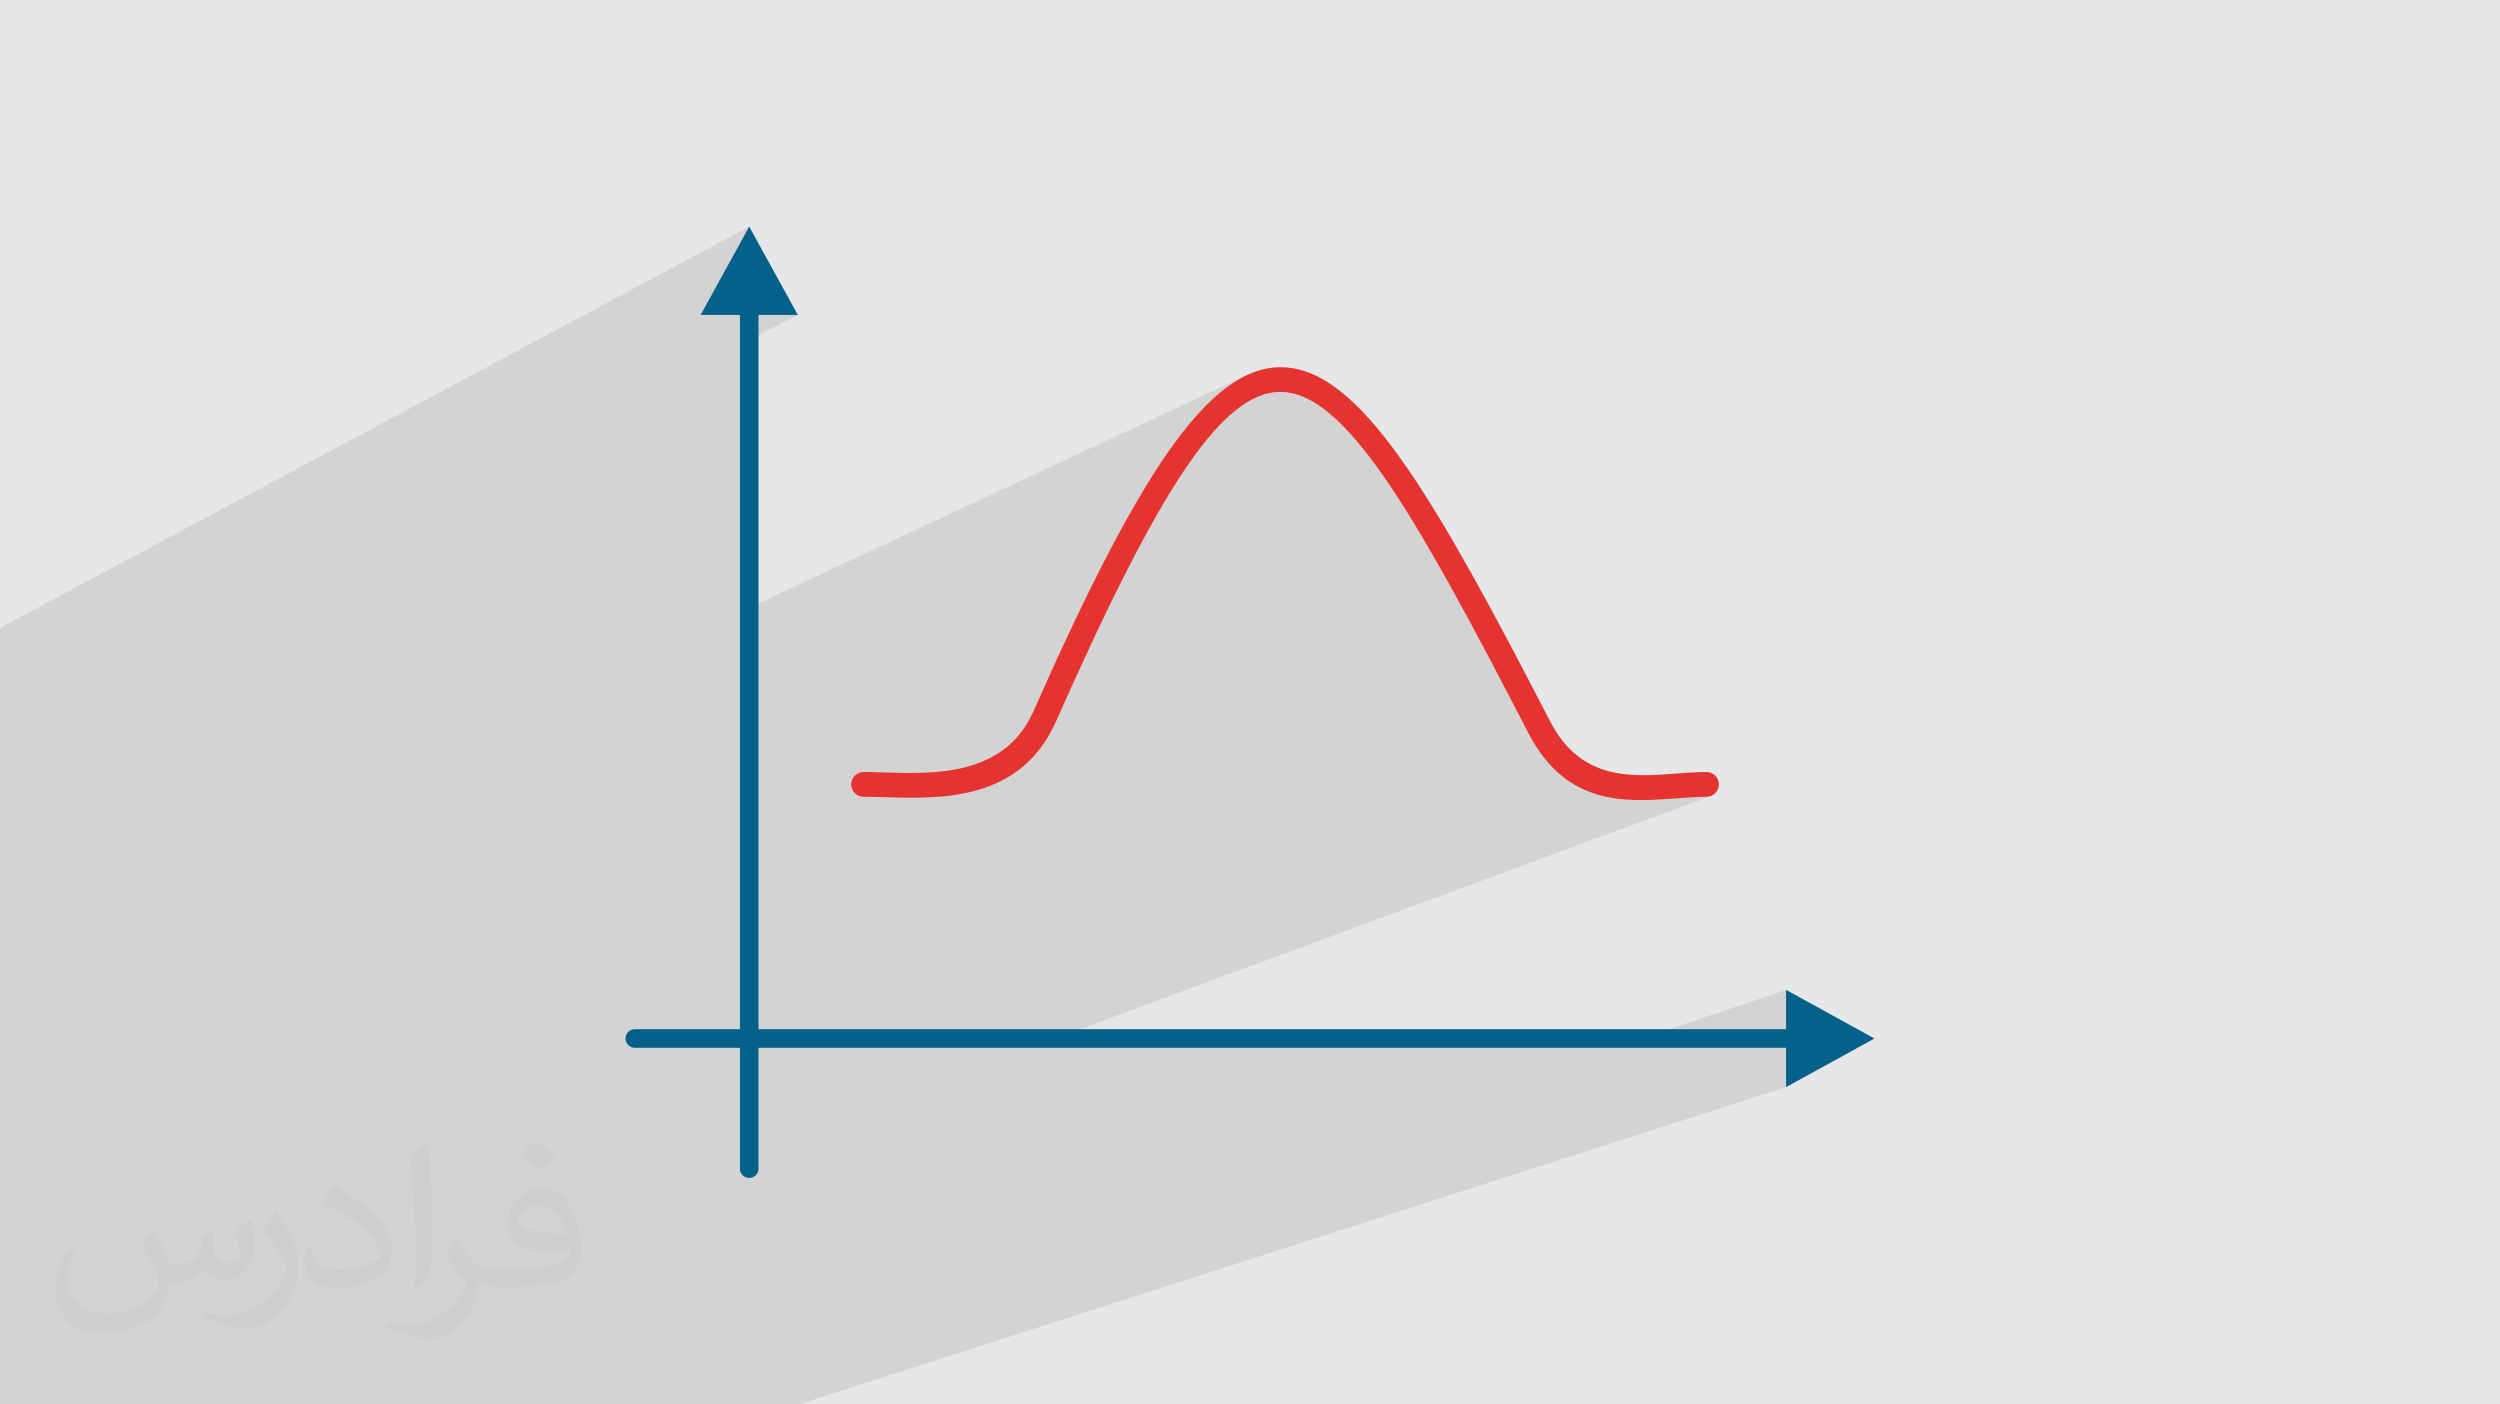 <?xml version="1.0" encoding="UTF-8"?>
<!DOCTYPE svg PUBLIC "-//W3C//DTD SVG 1.1//EN" "http://www.w3.org/Graphics/SVG/1.1/DTD/svg11.dtd">
<!-- Creator: CorelDRAW 2020 (64-Bit) -->
<svg xmlns="http://www.w3.org/2000/svg" xml:space="preserve" width="94.192mm" height="52.917mm" version="1.1" style="shape-rendering:geometricPrecision; text-rendering:geometricPrecision; image-rendering:optimizeQuality; fill-rule:evenodd; clip-rule:evenodd"
viewBox="0 0 9404.92 5283.66"
 xmlns:xlink="http://www.w3.org/1999/xlink"
 xmlns:xodm="http://www.corel.com/coreldraw/odm/2003">
 <defs>
  <style type="text/css">
   <![CDATA[
    .fil0 {fill:#E6E7E8}
    .fil4 {fill:#E5332F;fill-rule:nonzero}
    .fil3 {fill:#05608A;fill-rule:nonzero}
    .fil2 {fill:#373435;fill-opacity:0.031}
    .fil1 {fill:#2B2A29;fill-opacity:0.102}
   ]]>
  </style>
 </defs>
 <g id="Layer_x0020_1">
  <polygon class="fil0" points="-0,0 9404.92,0 9404.92,5283.66 -0,5283.66 "/>
  <polygon class="fil1" points="-0,4510.35 -0,4424.5 -0,4405.83 -0,4376.85 -0,4335.38 -0,4320.39 -0,4294.26 -0,3639.07 -0,2731.5 -0,2665.66 -0,2634.18 -0,2566.95 -0,2362.26 2818.52,852.32 2635.66,1184.74 2783.55,1184.74 2783.55,1221.04 2853.5,1184.74 3001.39,1184.74 2783.55,1297 2783.55,2302.37 4694.93,1409.23 4668.08,1422.69 4641.13,1438.84 4614.05,1457.71 4586.81,1479.3 4559.38,1503.63 4531.73,1530.72 4503.83,1560.59 4475.66,1593.23 4452.96,1621.5 4732.32,1492.18 4754.76,1484.03 4777.06,1478.39 4799.2,1475.22 4821.24,1474.52 4843.2,1476.28 4865.62,1480.55 4888.19,1487.28 4910.92,1496.46 4933.83,1508.08 4956.95,1522.12 4980.3,1538.54 5003.91,1557.35 5027.82,1578.54 5052.01,1602.07 5076.54,1627.95 5101.44,1656.14 5126.7,1686.64 5152.37,1719.43 5178.47,1754.49 5205.02,1791.82 5232.04,1831.38 5259.57,1873.16 5287.61,1917.17 5316.21,1963.36 5345.39,2011.73 5375.15,2062.27 5405.55,2114.96 5436.58,2169.78 5468.28,2226.71 5500.68,2285.74 5533.79,2346.86 5567.65,2410.04 5602.28,2475.28 5637.69,2542.55 5673.92,2611.86 5710.99,2683.16 5748.93,2756.45 5762.64,2781.68 5776.79,2805.24 5791.38,2827.18 5806.39,2847.55 5821.78,2866.4 5837.54,2883.8 5853.66,2899.8 5870.09,2914.45 5886.85,2927.81 5903.88,2939.92 5921.2,2950.85 5938.75,2960.65 5956.54,2969.37 5974.53,2977.07 5992.72,2983.81 6011.07,2989.63 6029.56,2994.6 6048.19,2998.75 6066.93,3002.16 6085.74,3004.88 6104.63,3006.95 6123.56,3008.44 6142.52,3009.39 6161.48,3009.87 6180.43,3009.93 6199.34,3009.62 6218.21,3009 6237,3008.12 6255.69,3007.03 6274.26,3005.79 6292.7,3004.46 6310.99,3003.08 6325.12,3002.02 6339.13,3001 6353,3000.04 6366.71,2999.19 6380.27,2998.47 6393.64,2997.92 6406.84,2997.57 6419.83,2997.44 6429.23,2996.49 6437.98,2993.78 3873.23,3941.77 6070.92,3941.77 6719.15,3723.93 6719.15,3871.82 6507.23,3941.77 6719.15,3941.77 6719.15,4089.66 3003.42,5283.66 2619.13,5283.66 2442.18,5283.66 2077.88,5283.66 487.99,5283.66 366.99,5283.66 -0,5283.66 -0,4888.42 -0,4881.5 -0,4824.08 "/>
  <path class="fil2" d="M578.49 4627.69c17.95,27.21 29.6,53.36 40.96,82.43 8.45,16.91 12.93,48.09 52.57,48.09 11.61,0 28.28,-3.42 43.06,-11.61 16.63,-8.73 29.32,-21.94 35.94,-42l15.85 -53.36 38.57 -19.02 2.64 2.64c-5.27,20.09 -6.59,39.36 -6.59,54.43 0,44.63 38.57,61.56 69.22,61.56 17.95,0 34.09,-8.73 34.09,-25.11 0,-21.13 -8.98,-57.06 -20.62,-89.29 17.95,-17.95 35.94,-35.94 56.53,-50.47l3.17 1.6c8.98,38.04 14,75.56 14,100.66 0,24.57 -10.83,51.79 -19.81,69.49 -18.49,34.87 -51.25,62.62 -90.87,62.62 -30.1,0 -63.65,-15.07 -86.66,-43.06l-1.32 0c-21.66,26.96 -55.22,51.25 -108.86,51.25l-16.63 0c-2.64,35.41 -10.29,60.49 -21.94,82.95 -31.95,62.34 -126.81,106.47 -216.1,106.47 -124.17,0 -186.51,-71.59 -186.51,-166.96 0,-58.91 19.27,-113.6 48.88,-152.42l24.29 10.04c-18.49,35.41 -30.91,68.68 -30.91,101.45 0,89.29 72.66,131.83 156.4,131.83 77.68,0 173.83,-49.41 191.28,-106.72 -6.59,-62.62 -30.1,-91.93 -66.04,-148.99 10.83,-19.02 24.83,-38.04 42.28,-58.38l3.17 0 0 0 0 0 -0.02 -0.09zm1432.13 -336.04c26.15,16.39 51.79,35.66 76.87,57.85 -14,19.81 -31.45,37.79 -53.11,53.64 -25.11,-20.34 -50.19,-37.79 -75.84,-56.27 17.42,-19.55 34.62,-38.29 52.04,-55.22l0 0 0 0 0 0 0 0 0 0 0.03 0zm13.47 244.11c-42.28,0 -76.87,27.75 -76.87,48.34 0,44.13 84.53,57.85 185.72,57.31 -12.68,-51.79 -57.06,-105.68 -108.86,-105.68l0.01 0.03zm-94.86 236.19c54.96,0 103.04,-1.6 139.74,-10.83 40.96,-10.29 75.56,-30.91 75.56,-45.17 0,-3.7 0,-8.19 -1.32,-11.89 -22.98,2.11 -49.41,2.11 -72.38,2.11 -74.49,0 -131.55,-16.91 -154.02,-58.66 -5.55,-11.61 -9.51,-24.57 -9.51,-39.36 0,-40.43 17.42,-79.79 48.09,-107 25.61,-22.45 53.89,-36.44 82.67,-36.44 52.04,0 93.51,41.75 122.57,107.54 15.85,35.94 26.68,77.4 26.68,129.72 0,34.87 -9.51,64.19 -31.17,85.85 -40.43,39.11 -114.92,53.89 -229.04,53.89l-51.79 0 0 0 -13.47 0c-28.28,0 -48.62,-5.02 -64.72,-17.42l-2.64 0c0.79,6.59 1.32,12.93 1.32,19.02 0,25.61 -8.45,58.38 -25.61,84.53 -50.72,75.3 -105.68,108.04 -153.24,108.04 -48.09,0 -107,-18.49 -160.11,-42.54l9.51 -18.49c17.17,7.13 40.96,11.89 73.7,11.89 85.85,0 198.66,-82.43 212.66,-163 -3.17,-6.59 -8.98,-15.32 -17.17,-24.57 -25.11,-29.85 -40.96,-54.68 -55.75,-80.83 12.68,-25.11 24.29,-45.17 35.13,-63.4l4.49 -0.53c36.72,74.77 69.99,117.55 144.23,117.55l11.61 0 0 0 53.89 0 0 0 0 0 0 0 0 0 0 0 0.09 0.01zm-371.98 79c6.34,-34.34 6.87,-72.91 6.87,-108.86l0 -53.36c0,-99.6 -12.68,-244.36 -22.98,-338.68 17.95,-19.27 43.06,-42 62.87,-57.31l5.81 1.6c13.47,118.62 16.63,256 16.63,383.06 0,33.3 -1.32,65.79 -4.49,89.55 -1.85,30.1 -19.27,52.83 -56.53,87.7l-8.19 -3.7zm-382.8 -157.19c1.85,46.77 24.83,83.49 105.15,83.49 49.93,0 92.19,-12.93 138.96,-35.13 8.45,-3.7 12.93,-8.73 12.93,-12.93 0,-29.32 -22.45,-68.15 -60.23,-103.55 -36.72,-33.3 -85.34,-62.62 -130.76,-82.18 -15.6,-6.59 -20.62,-13.47 -20.62,-20.09 0,-13.47 17.95,-41.75 32.77,-62.09l5.02 -0.53c52.04,27.21 110.17,67.64 153.24,112.53 39.11,41.47 63.4,83.49 63.4,129.19 0,33.81 -10.29,65.51 -26.96,95.11 -57.06,28.79 -117.83,50.72 -178.06,50.72 -73.17,0 -123.1,-34.34 -123.1,-114.92 0,-8.73 0,-22.19 3.17,-39.64l25.11 0 0 0 0 0 0 0 0 0 0 0 -0.02 0zm-132.37 -132.9l45.45 73.45c16.63,27.21 32.23,56.81 32.23,103.55l0 59.7c0,48.34 -30.91,100.13 -80.83,151.38 -39.11,34.62 -73.7,49.41 -105.68,49.41 -47.55,0 -101.98,-14.79 -164.85,-41.75l7.13 -18.49c19.81,5.27 42.79,9.77 71.06,9.77 90.36,-0.53 182.8,-66.57 225.08,-147.15 5.02,-9.26 6.87,-17.95 6.87,-24.04 0,-9.26 -5.02,-19.55 -8.98,-28.79 -22.98,-43.31 -48.62,-82.95 -76.87,-119.68 14.79,-23.25 29.6,-45.7 45.7,-67.9l3.7 0.53 0 0 0 0 0 0 0 0 0 0 -0.02 0.01z"/>
  <g id="_1729167221456">
   <path class="fil3" d="M2388.24 3871.82c-37.45,0 -49.12,51.81 -13.22,67.37 4.29,1.72 8.61,2.59 13.22,2.59l4330.9 0 0 147.89 332.42 -182.86 -332.42 -182.86 0 147.89 -4330.9 0z"/>
   <path class="fil3" d="M2783.55 4396.44c0,37.45 51.81,49.12 67.37,13.22 1.73,-4.29 2.59,-8.61 2.59,-13.22l0 -3211.71 147.89 0 -182.86 -332.42 -182.86 332.42 147.89 0 0 3211.71z"/>
   <path class="fil4" d="M3248.77 2997.44c-25.75,0 -46.64,-20.88 -46.64,-46.63 0,-25.75 20.89,-46.64 46.64,-46.64 19.45,0 48.79,0.91 79.81,1.86 187.96,5.77 451,13.84 559.14,-230.25 411.64,-928.98 680.79,-1330.65 967.85,-1291.68 282.25,38.31 552.59,510.01 976.04,1329.72 115.4,223.39 306.75,208.9 472.43,196.37 40.35,-3.06 79.37,-6.01 115.77,-6.01 25.75,0 46.63,20.89 46.63,46.64 0,25.75 -20.88,46.63 -46.63,46.63 -34.38,0 -70.98,2.78 -108.85,5.64 -194.13,14.69 -418.31,31.65 -562.06,-246.64 -409.31,-792.34 -667.14,-1247.79 -905.73,-1280.17 -233.78,-31.72 -478.24,352.38 -870.22,1237.03 -133.54,301.39 -432.97,292.2 -646.94,285.63 -24.85,-0.76 -48.32,-1.49 -77.26,-1.49z"/>
  </g>
 </g>
</svg>
